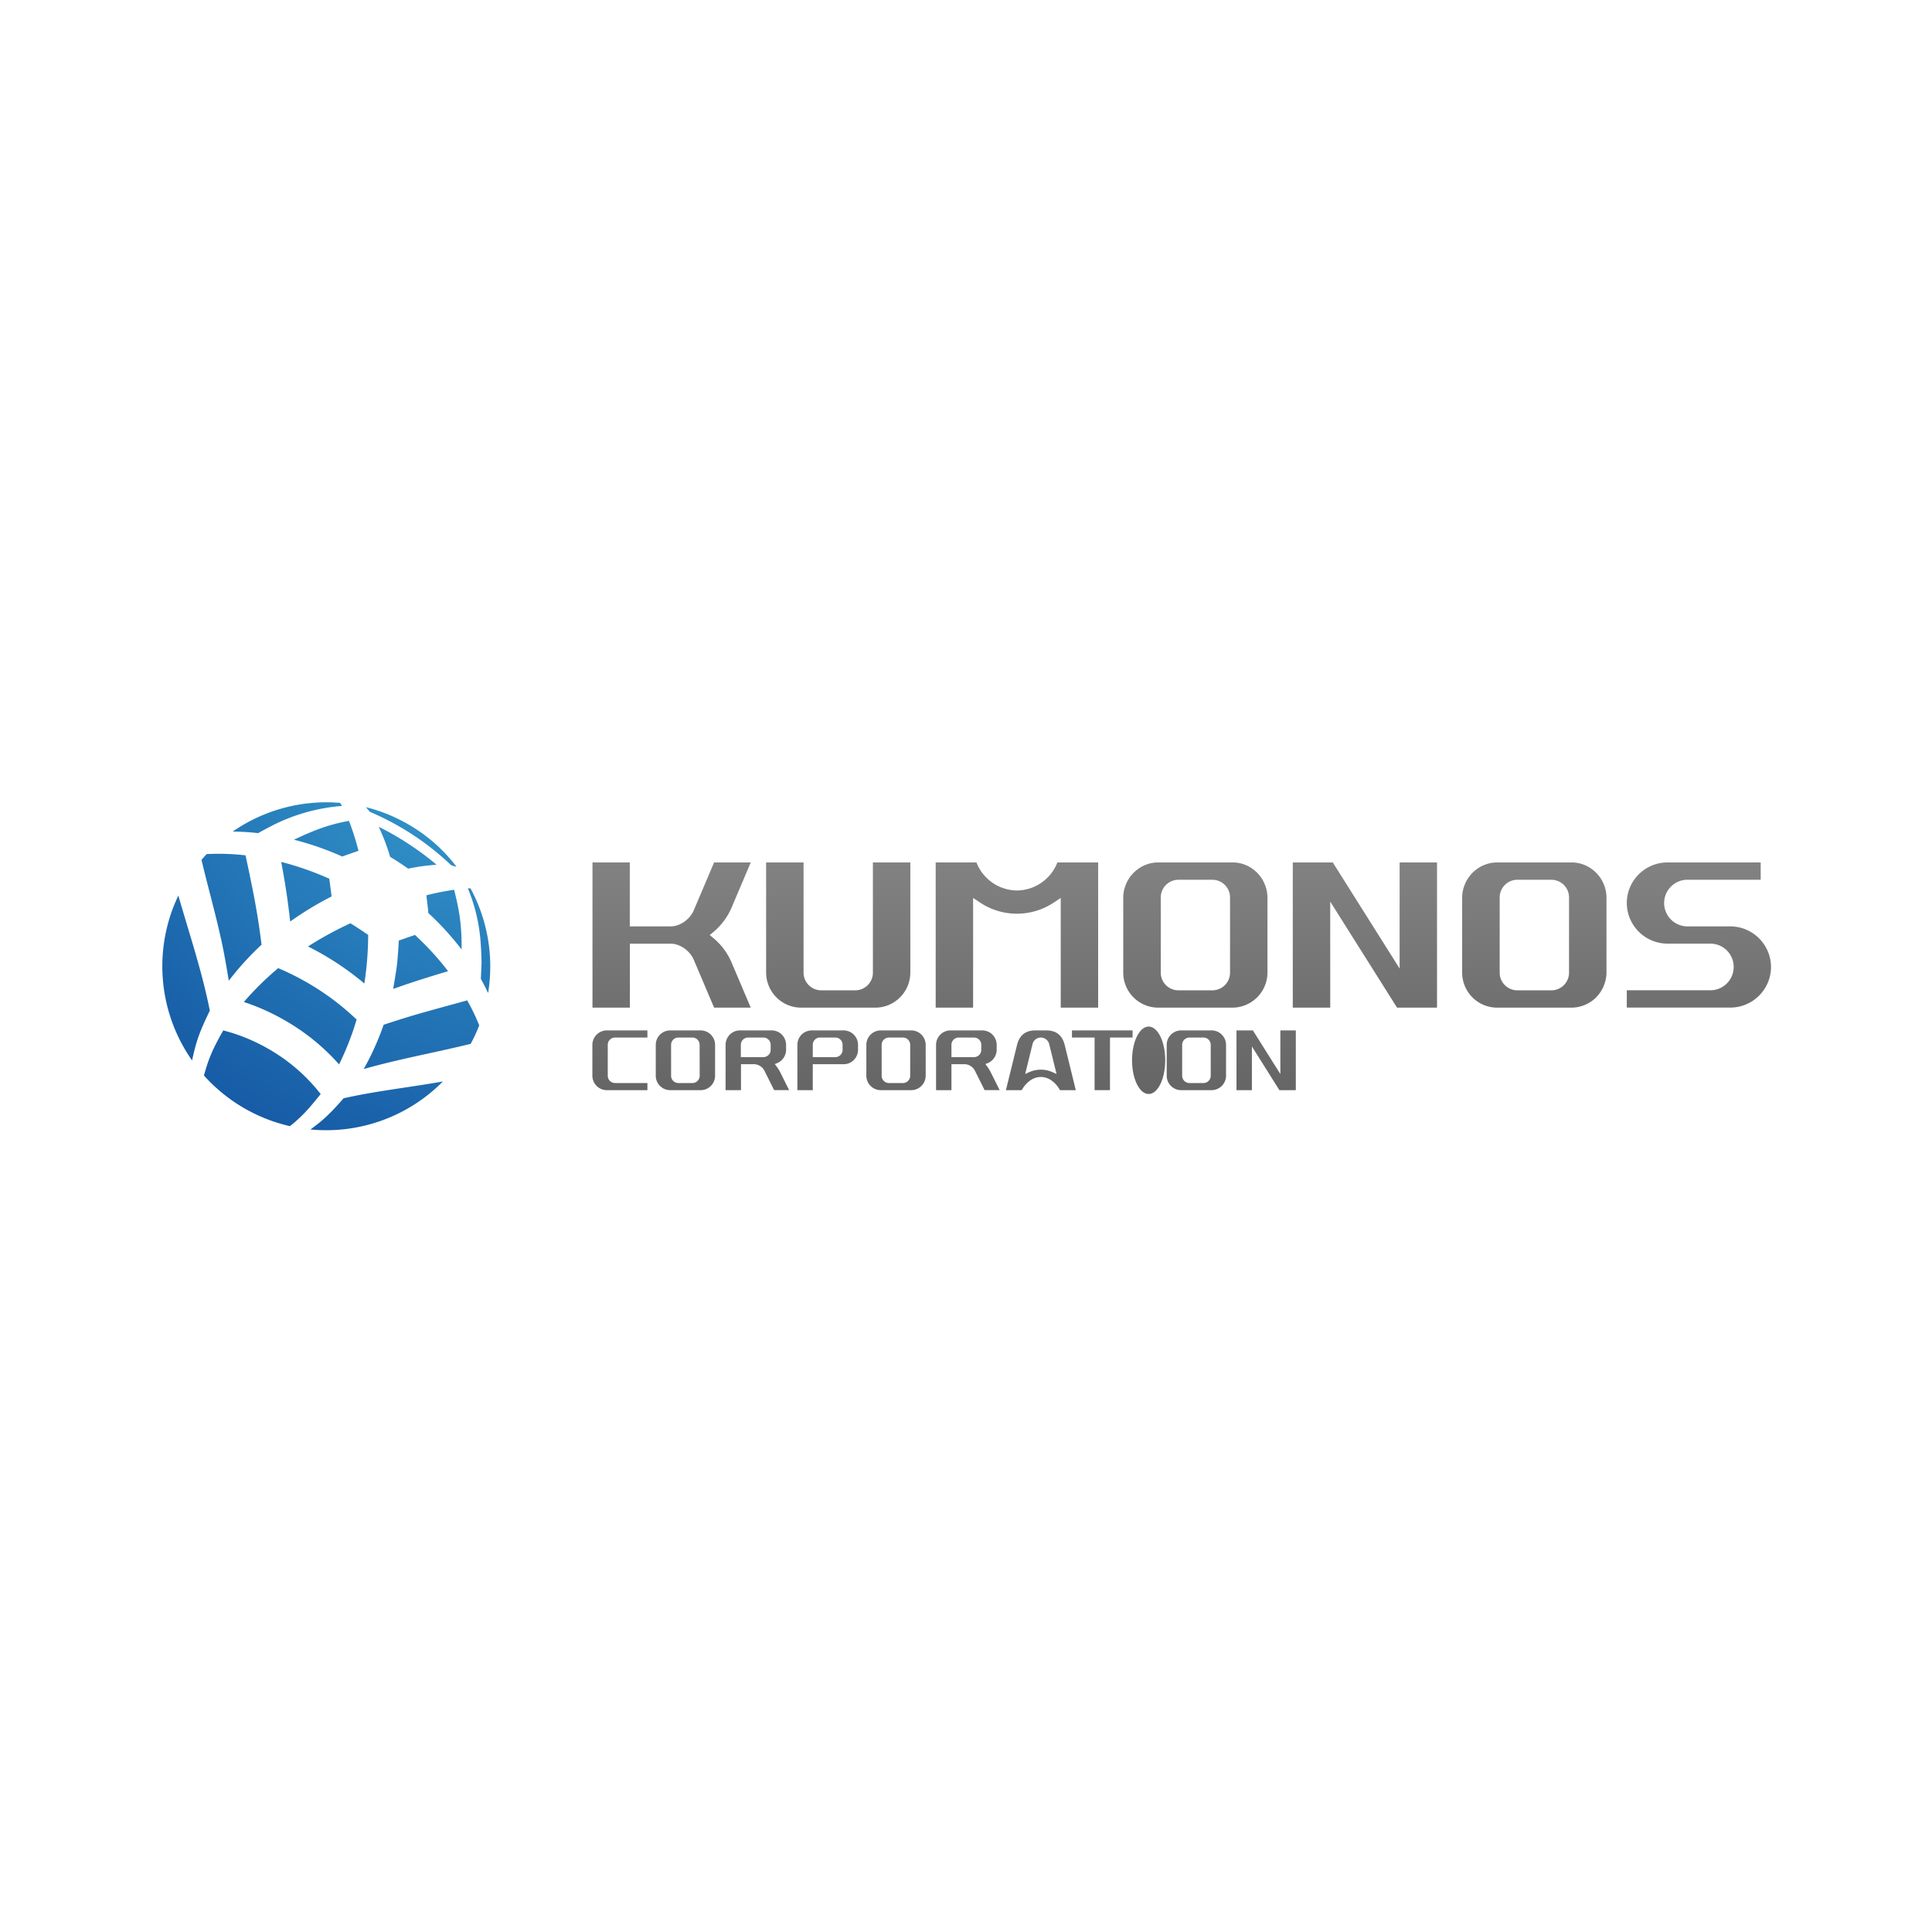 <svg xmlns="http://www.w3.org/2000/svg" xmlns:xlink="http://www.w3.org/1999/xlink" viewBox="0 0 900 900"><defs><style>.a{fill:none;}.b{fill:url(#a);}.c{fill:url(#b);}.d{fill:url(#c);}.e{fill:url(#d);}.f{fill:url(#e);}.g{fill:url(#f);}.h{fill:url(#g);}.i{fill:url(#h);}.j{fill:url(#i);}.k{fill:url(#j);}.l{fill:url(#k);}.m{fill:url(#l);}.n{fill:url(#m);}.o{fill:url(#n);}.p{fill:url(#o);}.q{fill:url(#p);}.r{fill:url(#q);}.s{fill:url(#r);}.t{fill:url(#s);}.u{fill:url(#t);}.v{fill:url(#u);}.w{fill:url(#v);}.x{fill:url(#w);}.y{fill:url(#x);}.z{fill:url(#y);}.aa{fill:url(#z);}.ab{fill:url(#aa);}.ac{fill:url(#ab);}.ad{fill:url(#ac);}.ae{fill:url(#ad);}.af{fill:url(#ae);}.ag{fill:url(#af);}.ah{fill:url(#ag);}</style><radialGradient id="a" cx="241.58" cy="306.48" r="258.97" gradientUnits="userSpaceOnUse"><stop offset="0" stop-color="#3fadd9"/><stop offset="1" stop-color="#1457a3"/></radialGradient><radialGradient id="b" cx="241.58" cy="306.48" r="258.97" xlink:href="#a"/><radialGradient id="c" cx="241.58" cy="306.48" r="258.98" xlink:href="#a"/><radialGradient id="d" cx="241.57" cy="306.48" r="258.98" xlink:href="#a"/><radialGradient id="e" cx="241.58" cy="306.48" r="258.98" xlink:href="#a"/><radialGradient id="f" cx="241.57" cy="306.47" r="258.99" xlink:href="#a"/><radialGradient id="g" cx="241.58" cy="306.47" r="259" xlink:href="#a"/><radialGradient id="h" cx="241.58" cy="306.48" r="258.98" xlink:href="#a"/><radialGradient id="i" cx="241.59" cy="306.48" r="258.99" xlink:href="#a"/><radialGradient id="j" cx="241.58" cy="306.48" r="258.99" xlink:href="#a"/><radialGradient id="k" cx="241.56" cy="306.48" r="258.97" xlink:href="#a"/><radialGradient id="l" cx="241.59" cy="306.48" r="258.99" xlink:href="#a"/><radialGradient id="m" cx="241.58" cy="306.47" r="258.99" xlink:href="#a"/><radialGradient id="n" cx="241.58" cy="306.47" r="258.98" xlink:href="#a"/><radialGradient id="o" cx="241.57" cy="306.48" r="258.98" xlink:href="#a"/><linearGradient id="p" x1="791.41" y1="296.72" x2="791.41" y2="590.64" gradientUnits="userSpaceOnUse"><stop offset="0" stop-color="#9e9e9e"/><stop offset="1" stop-color="#4f4f4f"/></linearGradient><linearGradient id="q" x1="556.88" y1="296.72" x2="556.88" y2="590.64" xlink:href="#p"/><linearGradient id="r" x1="714.77" y1="296.72" x2="714.77" y2="590.64" xlink:href="#p"/><linearGradient id="s" x1="473.68" y1="296.72" x2="473.68" y2="590.64" xlink:href="#p"/><linearGradient id="t" x1="312.84" y1="296.72" x2="312.84" y2="590.64" xlink:href="#p"/><linearGradient id="u" x1="635.82" y1="296.72" x2="635.82" y2="590.64" xlink:href="#p"/><linearGradient id="v" x1="390.48" y1="296.72" x2="390.48" y2="590.64" xlink:href="#p"/><linearGradient id="w" x1="288.77" y1="296.71" x2="288.77" y2="590.64" xlink:href="#p"/><linearGradient id="x" x1="535.08" y1="296.71" x2="535.08" y2="590.64" xlink:href="#p"/><linearGradient id="y" x1="513.48" y1="296.73" x2="513.48" y2="590.64" xlink:href="#p"/><linearGradient id="z" x1="589.79" y1="296.71" x2="589.79" y2="590.64" xlink:href="#p"/><linearGradient id="aa" x1="319.3" y1="296.73" x2="319.3" y2="590.64" xlink:href="#p"/><linearGradient id="ab" x1="484.87" y1="296.71" x2="484.87" y2="590.64" xlink:href="#p"/><linearGradient id="ac" x1="557.32" y1="296.73" x2="557.32" y2="590.64" xlink:href="#p"/><linearGradient id="ad" x1="352.75" y1="296.71" x2="352.75" y2="590.64" xlink:href="#p"/><linearGradient id="ae" x1="385.56" y1="296.73" x2="385.56" y2="590.64" xlink:href="#p"/><linearGradient id="af" x1="417.4" y1="296.73" x2="417.4" y2="590.64" xlink:href="#p"/><linearGradient id="ag" x1="450.85" y1="296.71" x2="450.85" y2="590.64" xlink:href="#p"/></defs><title>sponsors_logo_02_export</title><rect class="a" x="0.5" y="297.93" width="75.56" height="75.56"/><rect class="a" x="0.5" y="526.51" width="75.56" height="75.56"/><rect class="a" x="824.94" y="297.93" width="75.56" height="75.56"/><rect class="a" x="824.94" y="526.51" width="75.56" height="75.56"/><path class="b" d="M219.19,413.84l-1.22,0c5.81,14.26,6.1,25,6.36,34.54L224,456c1.22,2.18,2.35,4.39,3.38,6.6A76.68,76.68,0,0,0,219.19,413.84Z"/><path class="c" d="M212.35,467.47c-18.09,4.95-20.89,5.74-33.63,9.89A128.37,128.37,0,0,1,169.44,498c16.41-4.67,33.23-7.67,49.81-11.73a75.65,75.65,0,0,0,4-8.61A99.8,99.8,0,0,0,217.64,466Z"/><path class="d" d="M108.4,387.38a111.64,111.64,0,0,1,11.86.73c2.11-1.23,5-2.71,7.17-3.85a86.55,86.55,0,0,1,31.89-8.82l-.87-1.43A76.67,76.67,0,0,0,108.4,387.38Z"/><path class="e" d="M102.47,435.19c2,8.62,3.09,15.56,4.11,21.67a136,136,0,0,1,15.25-16.78c-1.71-14.23-3.94-24.95-6.1-35.31-.4-1.9-.94-4.42-1.35-6.32a108.55,108.55,0,0,0-18.1-.58c-.83.87-1.63,1.77-2.41,2.69C96.59,412.14,99.85,423.59,102.47,435.19Z"/><path class="f" d="M190.14,404.65a96.35,96.35,0,0,1,13.25-1.82,136.38,136.38,0,0,0-19.53-13.68q-3.69-2.14-7.44-4a93.43,93.43,0,0,1,5.32,14C184.64,400.89,187.43,402.73,190.14,404.65Z"/><path class="g" d="M144.61,526.15a76.46,76.46,0,0,0,61.72-22.37c-15.39,2.75-31,4.4-46.28,7.84C153.38,519.32,149.78,522.42,144.61,526.15Z"/><path class="h" d="M193.29,435.53l-1.76.61-5.74,2c-.69,11.09-.69,11.09-2.64,22.54,9.42-3.38,17.64-5.87,25.58-8.27A131.55,131.55,0,0,0,193.29,435.53Z"/><path class="i" d="M199.36,423.31l.16,2a131.94,131.94,0,0,1,15.5,17c.18-12.95-1.6-20.18-3.47-27.83a125.28,125.28,0,0,0-12.93,2.59Z"/><path class="j" d="M167,396.34a120.54,120.54,0,0,0-4.43-13.95c-11,2-17.82,5.16-25.65,8.77l0,0A140.26,140.26,0,0,1,159.43,399C161.68,398.16,164.73,397.14,167,396.34Z"/><path class="k" d="M143.47,440.9c2.44,1.21,4.86,2.52,7.26,3.91a133.49,133.49,0,0,1,19,13.35,153.23,153.23,0,0,0,1.78-22.61q-4-2.83-8.28-5.45A164.64,164.64,0,0,0,143.47,440.9Z"/><path class="l" d="M83.08,417.18A76.41,76.41,0,0,0,89.48,494c2.12-10,3.87-14,8.26-23.22C94.14,452.59,88.2,435,83.08,417.18Z"/><path class="m" d="M135.2,429.27a153,153,0,0,1,19.27-11.67c-.29-2.48-.76-5.78-1.08-8.26A139.38,139.38,0,0,0,131,401.51v0C133.44,414.62,134.14,420.45,135.2,429.27Z"/><path class="n" d="M129.6,451a137.25,137.25,0,0,0-16,15.77,101.26,101.26,0,0,1,19.35,8.7,99.73,99.73,0,0,1,25,20.37,131.38,131.38,0,0,0,8.17-20.89,119.88,119.88,0,0,0-22.91-17.16A123.58,123.58,0,0,0,129.6,451Z"/><path class="o" d="M149.38,509.65a82.65,82.65,0,0,0-24.16-20.94A84.32,84.32,0,0,0,104,480c-5.54,9.72-7,13.93-9,21a76.67,76.67,0,0,0,40.07,23.61C141,519.84,143.86,516.5,149.38,509.65Z"/><path class="p" d="M205.53,395.66l-1-.92.92.81a76.62,76.62,0,0,0-14.33-11,79.52,79.52,0,0,0-7.18-3.78h0A75.33,75.33,0,0,0,170.43,376c.5.54,1.07,1.22,1.87,2.18a127,127,0,0,1,14,7A124.71,124.71,0,0,1,210.1,403a11.65,11.65,0,0,0,2.55.73A75.09,75.09,0,0,0,205.53,395.66Z"/><path class="q" d="M806.08,431.54h-20a10.86,10.86,0,0,1,0-21.72H820.2v-8.07H776.75a19,19,0,0,0-17.18,11,18.71,18.71,0,0,0,0,15.78,19,19,0,0,0,17.19,11.05h20a10.86,10.86,0,1,1,0,21.72H757.82v8.07h48.26a19,19,0,0,0,17.17-11,18.68,18.68,0,0,0,0-15.79A19,19,0,0,0,806.08,431.54Z"/><path class="r" d="M579.61,402.7a15.93,15.93,0,0,0-5.43-.95h-34.6a15.89,15.89,0,0,0-5.43.95,16.48,16.48,0,0,0-9.9,9.92,16.08,16.08,0,0,0-1,5.41v35.09a16.32,16.32,0,0,0,16.29,16.28h34.6a16.39,16.39,0,0,0,16.29-16.28V418a16.08,16.08,0,0,0-1-5.41A16.48,16.48,0,0,0,579.61,402.7ZM573,453.15a8.23,8.23,0,0,1-8.22,8.18H548.94a8.22,8.22,0,0,1-8.21-8.17V418a8.24,8.24,0,0,1,8.21-8.17h15.87A8.24,8.24,0,0,1,573,418Z"/><path class="s" d="M737.5,402.7a16,16,0,0,0-5.44-.95h-34.6a15.91,15.91,0,0,0-5.42.95,16.52,16.52,0,0,0-9.91,9.92,16.08,16.08,0,0,0-1,5.41v35.09a16.33,16.33,0,0,0,16.29,16.28h34.6a16.3,16.3,0,0,0,15.34-10.86,16.44,16.44,0,0,0,1-5.42V418a16.1,16.1,0,0,0-1-5.41A16.46,16.46,0,0,0,737.5,402.7Zm-6.58,50.45a8.23,8.23,0,0,1-8.21,8.18H706.83a8.23,8.23,0,0,1-8.22-8.17V418a8.25,8.25,0,0,1,8.22-8.17h15.88a8.24,8.24,0,0,1,8.21,8.14Z"/><path class="t" d="M473.68,414.82a20.43,20.43,0,0,1-18.8-13.07h-19V469.4h17.43V418.3l3.24,2.15a31,31,0,0,0,34.33,0l3.25-2.15v51.1h17.43V401.75h-19A20.4,20.4,0,0,1,473.68,414.82Z"/><path class="u" d="M340.92,422.51l8.81-20.76H332.65l-9.51,22.41c-1.78,4.15-6.45,7.38-10.64,7.38H293.38V401.75H276V469.4h17.43V439.61H312.5c4.19,0,8.86,3.24,10.63,7.37,0,0,9,21.14,9.53,22.42h17.07l-8.81-20.75a30.18,30.18,0,0,0-8.37-11.46l-1.94-1.61,1.94-1.61A30.33,30.33,0,0,0,340.92,422.51Z"/><path class="v" d="M652,451.19s-30.93-49.13-31.14-49.44H602.23V469.4h17.44V420L650.8,469.4h18.62V401.75H652Z"/><path class="w" d="M406.63,453.14a8.23,8.23,0,0,1-8.21,8.19H382.54a8.23,8.23,0,0,1-8.21-8.18v-51.4H356.89v51.37a16.4,16.4,0,0,0,10.87,15.34,16.1,16.1,0,0,0,5.42.94h34.6a16.1,16.1,0,0,0,5.42-.94,16.42,16.42,0,0,0,10.87-15.34V401.75H406.63Z"/><path class="x" d="M280.42,480.39a6.76,6.76,0,0,0-4.07,4.08,6.53,6.53,0,0,0-.4,2.23v14.43a6.5,6.5,0,0,0,.4,2.24,6.72,6.72,0,0,0,4.07,4.07,6.43,6.43,0,0,0,2.23.39h18.94v-3.31H286.5a3.4,3.4,0,0,1-3.38-3.37V486.68a3.38,3.38,0,0,1,3.38-3.35h15.09V480H282.65A6.67,6.67,0,0,0,280.42,480.39Z"/><ellipse class="y" cx="535.08" cy="493.92" rx="7.73" ry="15.71"/><path class="z" d="M499.36,483.33H509.9v24.5h7.17v-24.5H527.6V480H499.36Z"/><path class="aa" d="M596.44,480v20.34s-12.73-20.21-12.8-20.34H576v27.83h7.18V487.48s12.72,20.23,12.81,20.35h7.65V480Z"/><path class="ab" d="M328.64,480.39a6.89,6.89,0,0,0-2.23-.39H312.18a6.89,6.89,0,0,0-2.23.39,6.73,6.73,0,0,0-4.47,6.31v14.43a6.71,6.71,0,0,0,4.47,6.31,6.39,6.39,0,0,0,2.23.39h14.23a6.39,6.39,0,0,0,2.23-.39,6.71,6.71,0,0,0,4.08-4.08,6.63,6.63,0,0,0,.39-2.23V486.7a6.73,6.73,0,0,0-4.47-6.31Zm-2.7,20.76a3.39,3.39,0,0,1-3.38,3.37H316a3.39,3.39,0,0,1-3.38-3.37V486.68a3.38,3.38,0,0,1,3.38-3.35h6.53a3.37,3.37,0,0,1,3.38,3.34Z"/><path class="ac" d="M487.41,480h-5.09c-4.63,0-7.44,2.26-8.58,6.9,0,0-5.05,20.59-5.14,20.93h7.34c2.23-3.89,5.47-6.12,8.93-6.13s6.7,2.24,8.93,6.13h7.34c-.08-.34-5.13-20.94-5.13-20.94C494.86,482.26,492.05,480,487.41,480Zm3.14,19.57a13.24,13.24,0,0,0-11.36,0l-1.62.74,3.4-13.84a4,4,0,0,1,3.89-3.14,4,4,0,0,1,3.91,3.14l3.41,13.84Z"/><path class="ad" d="M566.67,480.39a7,7,0,0,0-2.24-.39H550.21a6.73,6.73,0,0,0-6.71,6.7v14.43a6.71,6.71,0,0,0,4.47,6.31,6.41,6.41,0,0,0,2.24.39h14.22a6.35,6.35,0,0,0,2.23-.39,6.71,6.71,0,0,0,4.08-4.08,6.4,6.4,0,0,0,.4-2.23V486.7a6.53,6.53,0,0,0-.4-2.23A6.79,6.79,0,0,0,566.67,480.39ZM564,501.15a3.4,3.4,0,0,1-3.39,3.37h-6.53a3.4,3.4,0,0,1-3.38-3.37V486.68a3.38,3.38,0,0,1,3.38-3.35h6.53a3.38,3.38,0,0,1,3.39,3.34Z"/><path class="ae" d="M361.6,496.59l-.68-.9,1.05-.42a6.75,6.75,0,0,0,3.82-4,6.44,6.44,0,0,0,.4-2.23V486.7a6.53,6.53,0,0,0-.4-2.23,6.64,6.64,0,0,0-4.07-4.08,6.72,6.72,0,0,0-2.23-.39H344.65a6.63,6.63,0,0,0-2.23.39A6.78,6.78,0,0,0,338,486.7v21.13h7.18V495.75h6.39a5.6,5.6,0,0,1,4.52,3s0,0,4.52,9.07l0,0h7c-.2-.39-4.14-8.3-4.14-8.3A17.15,17.15,0,0,0,361.6,496.59ZM359,489.08a3.4,3.4,0,0,1-3.39,3.37h-10.5v-5.77a3.37,3.37,0,0,1,3.37-3.35h7.13a3.38,3.38,0,0,1,3.39,3.35Z"/><path class="af" d="M395.21,480.39A6.89,6.89,0,0,0,393,480H378.14a6.93,6.93,0,0,0-2.23.39,6.64,6.64,0,0,0-4.07,4.08,6.51,6.51,0,0,0-.39,2.23v21.13h7.17V495.75H393a6.86,6.86,0,0,0,2.23-.37,6.75,6.75,0,0,0,4.47-6.32V486.7a6.76,6.76,0,0,0-.39-2.23A6.68,6.68,0,0,0,395.21,480.39Zm-2.7,8.7a3.39,3.39,0,0,1-3.38,3.36H378.62v-5.77a3.37,3.37,0,0,1,3.37-3.35h7.14a3.37,3.37,0,0,1,3.38,3.35Z"/><path class="ag" d="M426.75,480.39a7,7,0,0,0-2.24-.39H410.27a6.89,6.89,0,0,0-2.23.39,6.73,6.73,0,0,0-4.46,6.31v14.43a6.72,6.72,0,0,0,4.46,6.31,6.43,6.43,0,0,0,2.23.39h14.24a6.49,6.49,0,0,0,2.24-.39,6.74,6.74,0,0,0,4.07-4.08,6.9,6.9,0,0,0,.4-2.23V486.7a7,7,0,0,0-.4-2.23A6.79,6.79,0,0,0,426.75,480.39ZM424,501.15a3.39,3.39,0,0,1-3.38,3.37h-6.53a3.39,3.39,0,0,1-3.38-3.37V486.68a3.38,3.38,0,0,1,3.38-3.35h6.53a3.38,3.38,0,0,1,3.38,3.34Z"/><path class="ah" d="M459.71,496.59l-.69-.9,1.05-.42a6.73,6.73,0,0,0,3.82-4,6.44,6.44,0,0,0,.4-2.23V486.7a6.53,6.53,0,0,0-.4-2.23,6.65,6.65,0,0,0-4.06-4.08,6.73,6.73,0,0,0-2.24-.39H442.75a6.63,6.63,0,0,0-2.23.39,6.76,6.76,0,0,0-4.07,4.08,6.53,6.53,0,0,0-.4,2.23v21.13h7.17V495.75h6.39a5.61,5.61,0,0,1,4.53,3s0,0,4.53,9.07v0h7l-4.14-8.3A17.78,17.78,0,0,0,459.71,496.59Zm-2.59-7.51a3.41,3.41,0,0,1-3.38,3.37H443.22v-5.77a3.39,3.39,0,0,1,3.39-3.35h7.13a3.38,3.38,0,0,1,3.38,3.35Z"/><rect class="a" width="900" height="900"/></svg>